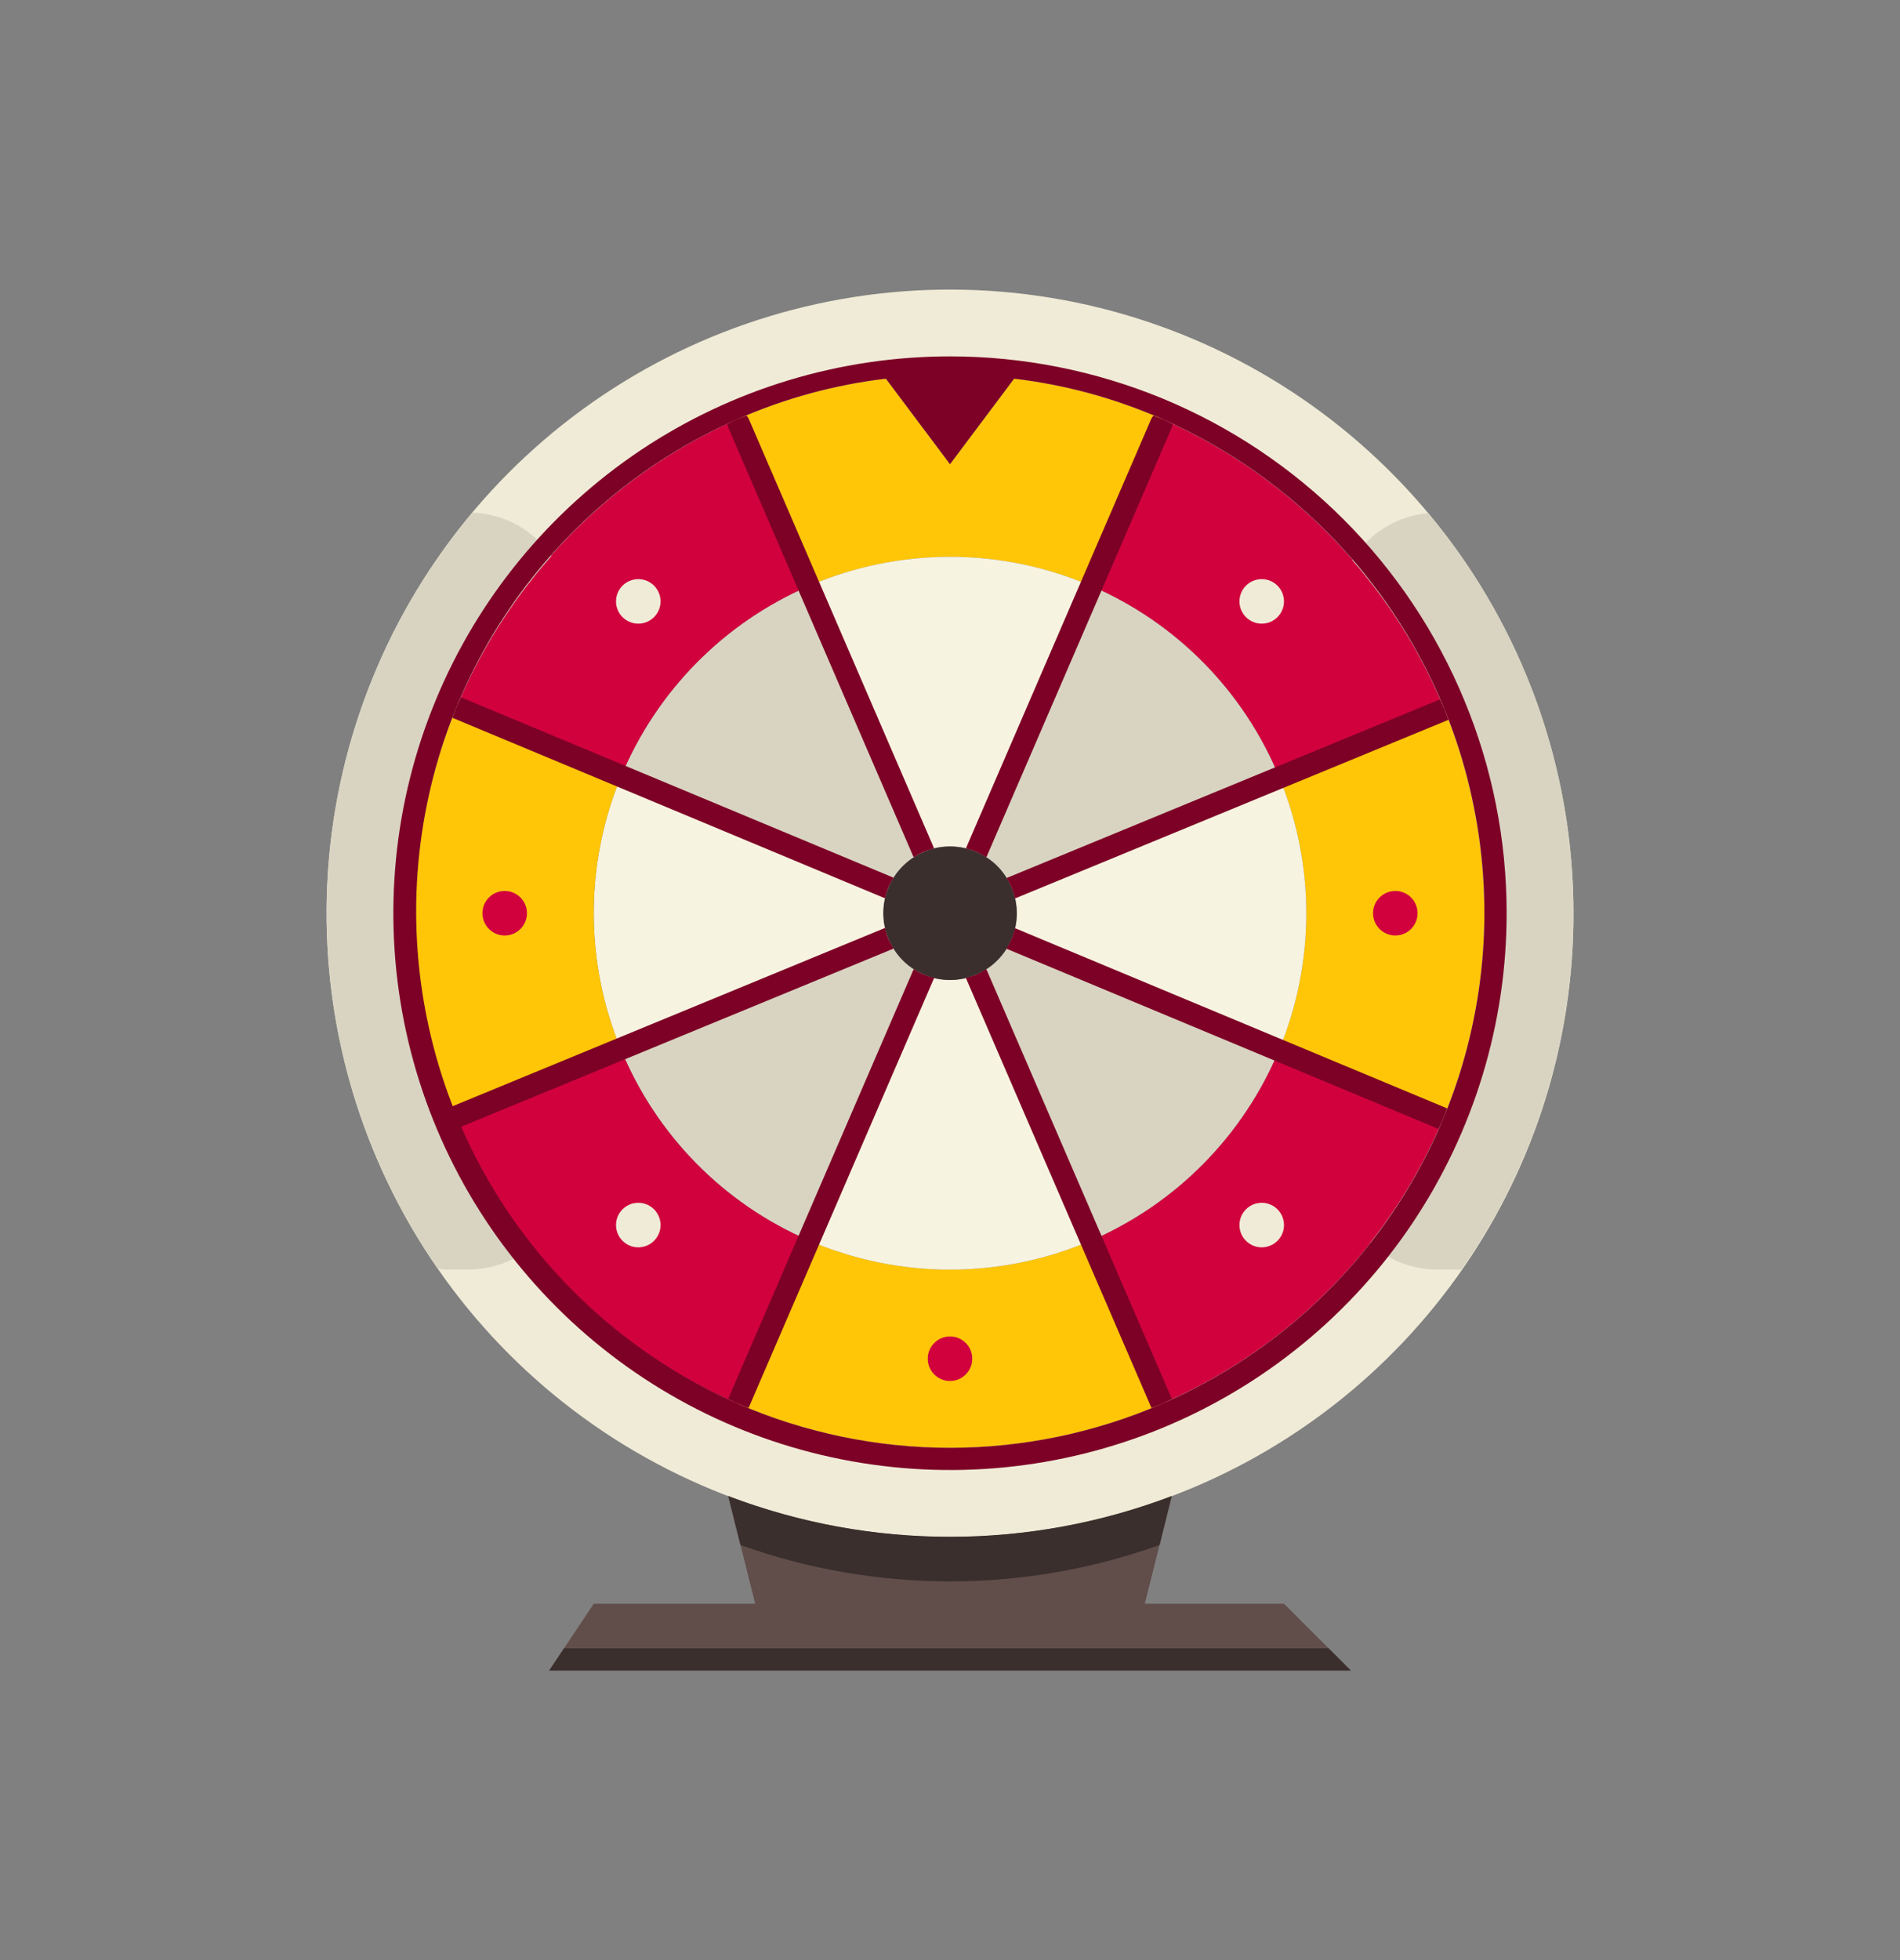 <svg width="32" height="33" viewBox="0 0 32 33" fill="none" xmlns="http://www.w3.org/2000/svg">
<rect x="0" y="0" width="32" height="33" fill="#808080" stroke="none"/>
<g clip-path="url(#clip0_742_6677)">
<path d="M22.75 28.125H9.25L10 27H12.719L12.265 25.189C14.671 26.104 17.329 26.104 19.735 25.189L19.281 27H21.625L22.75 28.125Z" fill="#614E4A"/>
<path d="M19 27.75H13H9.5L9.25 28.125H13H19H22.75L22.375 27.75H19Z" fill="#3B2F2D"/>
<path d="M25 15.375C25.001 16.564 24.765 17.74 24.306 18.836L21.539 17.681C21.842 16.954 21.999 16.175 22 15.387C22.002 14.599 21.847 13.819 21.546 13.091L24.321 11.948L24.329 11.944C24.772 13.033 25 14.199 25 15.375Z" fill="#FFC608"/>
<path d="M24.329 11.944L24.321 11.947L21.546 13.091C20.953 11.643 19.815 10.485 18.378 9.866L19.563 7.125L19.589 7.061C21.74 8.015 23.439 9.765 24.329 11.944Z" fill="#D1013E"/>
<path d="M21.539 17.681L24.306 18.836C23.41 20.991 21.71 22.713 19.566 23.636L19.563 23.625L18.378 20.884C19.807 20.266 20.94 19.118 21.539 17.681Z" fill="#D1013E"/>
<path d="M19.735 25.189C17.642 25.985 15.349 26.092 13.191 25.493C11.033 24.894 9.123 23.62 7.74 21.858C6.358 20.097 5.574 17.939 5.505 15.701C5.436 13.462 6.084 11.26 7.355 9.416C8.626 7.572 10.453 6.183 12.57 5.451C14.687 4.72 16.982 4.684 19.12 5.35C21.259 6.015 23.128 7.347 24.456 9.151C25.784 10.954 26.5 13.135 26.5 15.375C26.505 17.505 25.86 19.585 24.651 21.339C23.442 23.092 21.727 24.435 19.735 25.189ZM24.306 18.836C24.765 17.74 25.001 16.563 25 15.375C25.001 13.614 24.49 11.89 23.529 10.415C22.568 8.939 21.199 7.774 19.589 7.061C18.791 6.71 17.946 6.478 17.08 6.375L16 7.815L14.92 6.375C14.054 6.478 13.209 6.71 12.411 7.061C10.801 7.774 9.433 8.939 8.472 10.415C7.511 11.891 7 13.614 7 15.375C7.001 17.455 7.722 19.47 9.041 21.079C10.36 22.687 12.195 23.789 14.235 24.197C16.274 24.604 18.392 24.293 20.229 23.316C22.064 22.339 23.506 20.756 24.306 18.836Z" fill="#F0EBD7"/>
<path d="M19.529 26.012L19.735 25.187C17.329 26.102 14.671 26.102 12.265 25.187L12.471 26.012C14.753 26.829 17.247 26.829 19.529 26.012Z" fill="#3B2F2D"/>
<path d="M21.546 13.091C21.847 13.819 22.002 14.599 22 15.387C21.999 16.175 21.842 16.954 21.539 17.681L17.039 15.806C17.096 15.67 17.125 15.524 17.125 15.377C17.125 15.229 17.096 15.084 17.039 14.948L21.546 13.091Z" fill="#F7F3E1"/>
<path d="M21.546 13.091L17.039 14.947C16.985 14.813 16.904 14.69 16.803 14.586C16.701 14.483 16.58 14.4 16.446 14.344L18.377 9.866C19.815 10.485 20.952 11.643 21.546 13.091Z" fill="#D9D4C2"/>
<path d="M17.039 15.806L21.539 17.681C20.94 19.118 19.806 20.266 18.377 20.884L16.446 16.406C16.714 16.291 16.927 16.076 17.039 15.806Z" fill="#D9D4C2"/>
<path d="M19.589 7.061L19.563 7.125L18.378 9.866C17.627 9.542 16.818 9.375 16 9.375C15.182 9.375 14.373 9.542 13.623 9.866L12.438 7.125L12.411 7.061C13.209 6.71 14.055 6.478 14.92 6.375L16 7.815L17.08 6.375C17.946 6.478 18.791 6.71 19.589 7.061Z" fill="#FFC608"/>
<path d="M19.563 23.625L19.567 23.636C18.441 24.123 17.227 24.375 16 24.375C14.774 24.375 13.56 24.123 12.434 23.636L12.438 23.625L13.623 20.884C14.373 21.208 15.182 21.375 16 21.375C16.818 21.375 17.627 21.208 18.378 20.884L19.563 23.625Z" fill="#FFC608"/>
<path d="M16.446 16.406L18.377 20.884C17.627 21.208 16.818 21.375 16 21.375C15.182 21.375 14.373 21.208 13.622 20.884L15.554 16.406C15.694 16.468 15.846 16.5 16 16.5C16.154 16.5 16.305 16.468 16.446 16.406Z" fill="#F7F3E1"/>
<path d="M18.377 9.866L16.446 14.344C16.305 14.282 16.154 14.25 16 14.25C15.846 14.25 15.694 14.282 15.554 14.344L13.622 9.866C14.373 9.542 15.182 9.375 16 9.375C16.818 9.375 17.627 9.542 18.377 9.866Z" fill="#F7F3E1"/>
<path d="M17.039 14.948C17.096 15.084 17.125 15.23 17.125 15.377C17.125 15.524 17.096 15.67 17.039 15.806C16.927 16.076 16.715 16.291 16.446 16.406C16.309 16.466 16.162 16.497 16.013 16.499C15.863 16.5 15.715 16.472 15.577 16.416C15.439 16.36 15.313 16.277 15.207 16.171C15.102 16.066 15.018 15.941 14.961 15.803C14.904 15.667 14.875 15.521 14.875 15.373C14.875 15.226 14.904 15.08 14.961 14.944C15.073 14.674 15.286 14.459 15.554 14.344C15.691 14.285 15.838 14.253 15.987 14.252C16.137 14.25 16.285 14.278 16.423 14.334C16.561 14.39 16.687 14.474 16.793 14.579C16.898 14.684 16.982 14.81 17.039 14.948Z" fill="#3B2F2D"/>
<path d="M15.554 16.406L13.623 20.884C12.185 20.265 11.048 19.107 10.454 17.659L14.961 15.803C15.015 15.937 15.096 16.06 15.197 16.164C15.299 16.267 15.42 16.35 15.554 16.406Z" fill="#D9D4C2"/>
<path d="M13.622 9.866L15.554 14.344C15.285 14.459 15.073 14.674 14.961 14.944L10.461 13.069C11.06 11.632 12.193 10.483 13.622 9.866Z" fill="#D9D4C2"/>
<path d="M10.461 13.069L14.961 14.944C14.904 15.08 14.875 15.226 14.875 15.373C14.875 15.521 14.904 15.667 14.961 15.803L10.454 17.659C10.153 16.931 9.999 16.151 10 15.363C10.001 14.575 10.158 13.796 10.461 13.069Z" fill="#F7F3E1"/>
<path d="M12.438 7.125L13.623 9.866C12.194 10.483 11.06 11.632 10.461 13.069L7.694 11.914L7.687 11.91C8.579 9.746 10.271 8.009 12.412 7.061L12.438 7.125Z" fill="#D1013E"/>
<path d="M13.623 20.884L12.438 23.625L12.434 23.636C10.28 22.706 8.574 20.971 7.679 18.802L10.454 17.659C11.048 19.107 12.185 20.265 13.623 20.884Z" fill="#D1013E"/>
<path d="M7.694 11.914L10.461 13.069C10.158 13.796 10.001 14.575 10 15.363C9.999 16.151 10.153 16.931 10.454 17.659L7.679 18.802C7.229 17.716 6.998 16.551 7 15.375C6.999 14.186 7.232 13.009 7.686 11.91L7.694 11.914Z" fill="#FFC608"/>
<path d="M21.25 10.5C21.457 10.5 21.625 10.332 21.625 10.125C21.625 9.918 21.457 9.75 21.25 9.75C21.043 9.75 20.875 9.918 20.875 10.125C20.875 10.332 21.043 10.5 21.25 10.5Z" fill="#F0EBD7"/>
<path d="M23.5 15.75C23.707 15.75 23.875 15.582 23.875 15.375C23.875 15.168 23.707 15 23.5 15C23.293 15 23.125 15.168 23.125 15.375C23.125 15.582 23.293 15.75 23.5 15.75Z" fill="#D1013E"/>
<path d="M16 23.25C16.207 23.25 16.375 23.082 16.375 22.875C16.375 22.668 16.207 22.5 16 22.5C15.793 22.5 15.625 22.668 15.625 22.875C15.625 23.082 15.793 23.25 16 23.25Z" fill="#D1013E"/>
<path d="M8.5 15.75C8.707 15.75 8.875 15.582 8.875 15.375C8.875 15.168 8.707 15 8.5 15C8.293 15 8.125 15.168 8.125 15.375C8.125 15.582 8.293 15.75 8.5 15.75Z" fill="#D1013E"/>
<path d="M10.75 10.5C10.957 10.5 11.125 10.332 11.125 10.125C11.125 9.918 10.957 9.75 10.75 9.75C10.543 9.75 10.375 9.918 10.375 10.125C10.375 10.332 10.543 10.5 10.75 10.5Z" fill="#F0EBD7"/>
<path d="M21.25 21C21.457 21 21.625 20.832 21.625 20.625C21.625 20.418 21.457 20.25 21.25 20.25C21.043 20.25 20.875 20.418 20.875 20.625C20.875 20.832 21.043 21 21.25 21Z" fill="#F0EBD7"/>
<path d="M10.75 21C10.957 21 11.125 20.832 11.125 20.625C11.125 20.418 10.957 20.25 10.75 20.25C10.543 20.25 10.375 20.418 10.375 20.625C10.375 20.832 10.543 21 10.75 21Z" fill="#F0EBD7"/>
<path d="M24.053 8.64C23.793 8.663 23.542 8.747 23.319 8.884C23.097 9.021 22.91 9.208 22.773 9.43C24.214 11.075 25.006 13.188 25 15.375C25.001 17.391 24.322 19.349 23.072 20.931C23.381 21.215 23.785 21.374 24.205 21.375H24.58C24.593 21.375 24.605 21.372 24.618 21.371C25.934 19.482 26.593 17.211 26.491 14.911C26.389 12.61 25.533 10.406 24.055 8.64H24.053Z" fill="#D9D4C2"/>
<path d="M7.892 21.375C8.285 21.373 8.665 21.234 8.965 20.98C7.961 19.721 7.313 18.215 7.088 16.62C6.863 15.024 7.07 13.398 7.686 11.91C8.075 10.978 8.616 10.117 9.287 9.362C9.138 9.145 8.94 8.965 8.709 8.838C8.477 8.711 8.219 8.64 7.956 8.631C6.475 10.395 5.616 12.597 5.511 14.898C5.406 17.198 6.061 19.469 7.375 21.361C7.423 21.365 7.468 21.375 7.517 21.375H7.892Z" fill="#D9D4C2"/>
<path d="M16 6C14.146 6 12.333 6.549 10.791 7.579C9.25 8.61 8.048 10.074 7.339 11.787C6.629 13.5 6.443 15.385 6.805 17.203C7.167 19.022 8.06 20.692 9.371 22.004C10.682 23.315 12.352 24.208 14.171 24.569C15.99 24.931 17.875 24.745 19.588 24.036C21.301 23.326 22.765 22.125 23.795 20.583C24.825 19.041 25.375 17.229 25.375 15.374C25.375 14.143 25.133 12.924 24.661 11.787C24.19 10.649 23.5 9.616 22.629 8.745C21.759 7.875 20.725 7.184 19.588 6.713C18.45 6.242 17.231 6 16 6ZM19.566 23.636C18.441 24.123 17.227 24.375 16 24.375C14.773 24.375 13.559 24.123 12.434 23.636C10.823 22.931 9.453 21.773 8.489 20.303C7.526 18.833 7.012 17.113 7.009 15.356C7.007 13.598 7.517 11.877 8.476 10.404C9.435 8.931 10.803 7.769 12.411 7.061C13.209 6.709 14.054 6.478 14.92 6.375L16 7.815L17.08 6.375C17.946 6.478 18.791 6.709 19.589 7.061C21.199 7.773 22.568 8.938 23.529 10.414C24.49 11.89 25.001 13.613 25 15.374C24.999 17.131 24.484 18.85 23.519 20.318C22.553 21.786 21.179 22.939 19.566 23.636Z" fill="#7D0126"/>
<path d="M24.374 18.661L17.11 15.633C17.105 15.631 17.099 15.63 17.093 15.63C17.08 15.69 17.062 15.749 17.038 15.806C17.014 15.863 16.985 15.917 16.951 15.969C16.956 15.973 16.961 15.976 16.966 15.979L24.226 19.006C24.251 18.948 24.282 18.893 24.306 18.836C24.33 18.779 24.351 18.719 24.374 18.661Z" fill="#7D0126"/>
<path d="M14.889 15.117C14.895 15.119 14.901 15.117 14.907 15.12C14.92 15.06 14.938 15.001 14.961 14.943C14.986 14.887 15.015 14.832 15.049 14.78C15.044 14.777 15.039 14.773 15.033 14.77L7.766 11.741C7.741 11.797 7.71 11.853 7.686 11.91C7.662 11.966 7.642 12.026 7.619 12.084L7.622 12.086L14.889 15.117Z" fill="#7D0126"/>
<path d="M15.726 16.48C15.727 16.474 15.729 16.468 15.73 16.462C15.609 16.436 15.495 16.386 15.392 16.318C15.389 16.322 15.385 16.327 15.382 16.331L12.265 23.549V23.552C12.323 23.578 12.378 23.61 12.434 23.635C12.491 23.66 12.547 23.681 12.605 23.704C12.605 23.702 12.609 23.701 12.61 23.698L15.726 16.48Z" fill="#7D0126"/>
<path d="M16.274 14.269C16.273 14.275 16.271 14.281 16.271 14.287C16.331 14.3 16.39 14.319 16.447 14.343C16.503 14.368 16.556 14.397 16.607 14.431C16.61 14.426 16.616 14.423 16.619 14.418L19.735 7.2C19.742 7.181 19.747 7.161 19.747 7.141C19.694 7.116 19.643 7.085 19.589 7.062C19.535 7.038 19.481 7.02 19.428 6.998C19.412 7.013 19.399 7.031 19.39 7.051L16.274 14.269Z" fill="#7D0126"/>
<path d="M15.047 15.966C15.014 15.914 14.985 15.859 14.961 15.802C14.938 15.745 14.92 15.686 14.906 15.626C14.901 15.626 14.895 15.626 14.89 15.629L7.611 18.629C7.634 18.687 7.655 18.746 7.679 18.804C7.703 18.861 7.733 18.916 7.759 18.973L15.034 15.977C15.038 15.973 15.043 15.97 15.047 15.966Z" fill="#7D0126"/>
<path d="M16.953 14.784C16.987 14.835 17.015 14.89 17.039 14.947C17.062 15.004 17.081 15.063 17.094 15.124C17.099 15.123 17.105 15.122 17.11 15.12L24.393 12.12H24.396C24.373 12.062 24.353 12.002 24.329 11.945C24.305 11.887 24.275 11.832 24.25 11.776L16.968 14.776C16.963 14.778 16.958 14.781 16.953 14.784Z" fill="#7D0126"/>
<path d="M15.381 14.418C15.384 14.423 15.39 14.426 15.393 14.431C15.444 14.397 15.497 14.368 15.553 14.343C15.61 14.319 15.669 14.3 15.729 14.287C15.729 14.281 15.727 14.275 15.726 14.269L12.609 7.049C12.6 7.03 12.587 7.011 12.572 6.996C12.519 7.018 12.463 7.037 12.411 7.06C12.358 7.083 12.306 7.114 12.252 7.139C12.253 7.159 12.257 7.179 12.265 7.198L15.381 14.418Z" fill="#7D0126"/>
<path d="M16.619 16.332C16.616 16.326 16.611 16.323 16.609 16.317C16.557 16.351 16.503 16.381 16.447 16.406C16.39 16.43 16.331 16.449 16.271 16.462C16.271 16.468 16.273 16.474 16.274 16.48L19.391 23.699C19.391 23.701 19.394 23.703 19.396 23.705C19.453 23.682 19.508 23.66 19.567 23.636C19.625 23.611 19.679 23.579 19.736 23.553V23.55L16.619 16.332Z" fill="#7D0126"/>
</g>
<defs>
<clipPath id="clip0_742_6677">
<rect width="24" height="24" fill="white" transform="translate(4 4.5)"/>
</clipPath>
</defs>
</svg>
